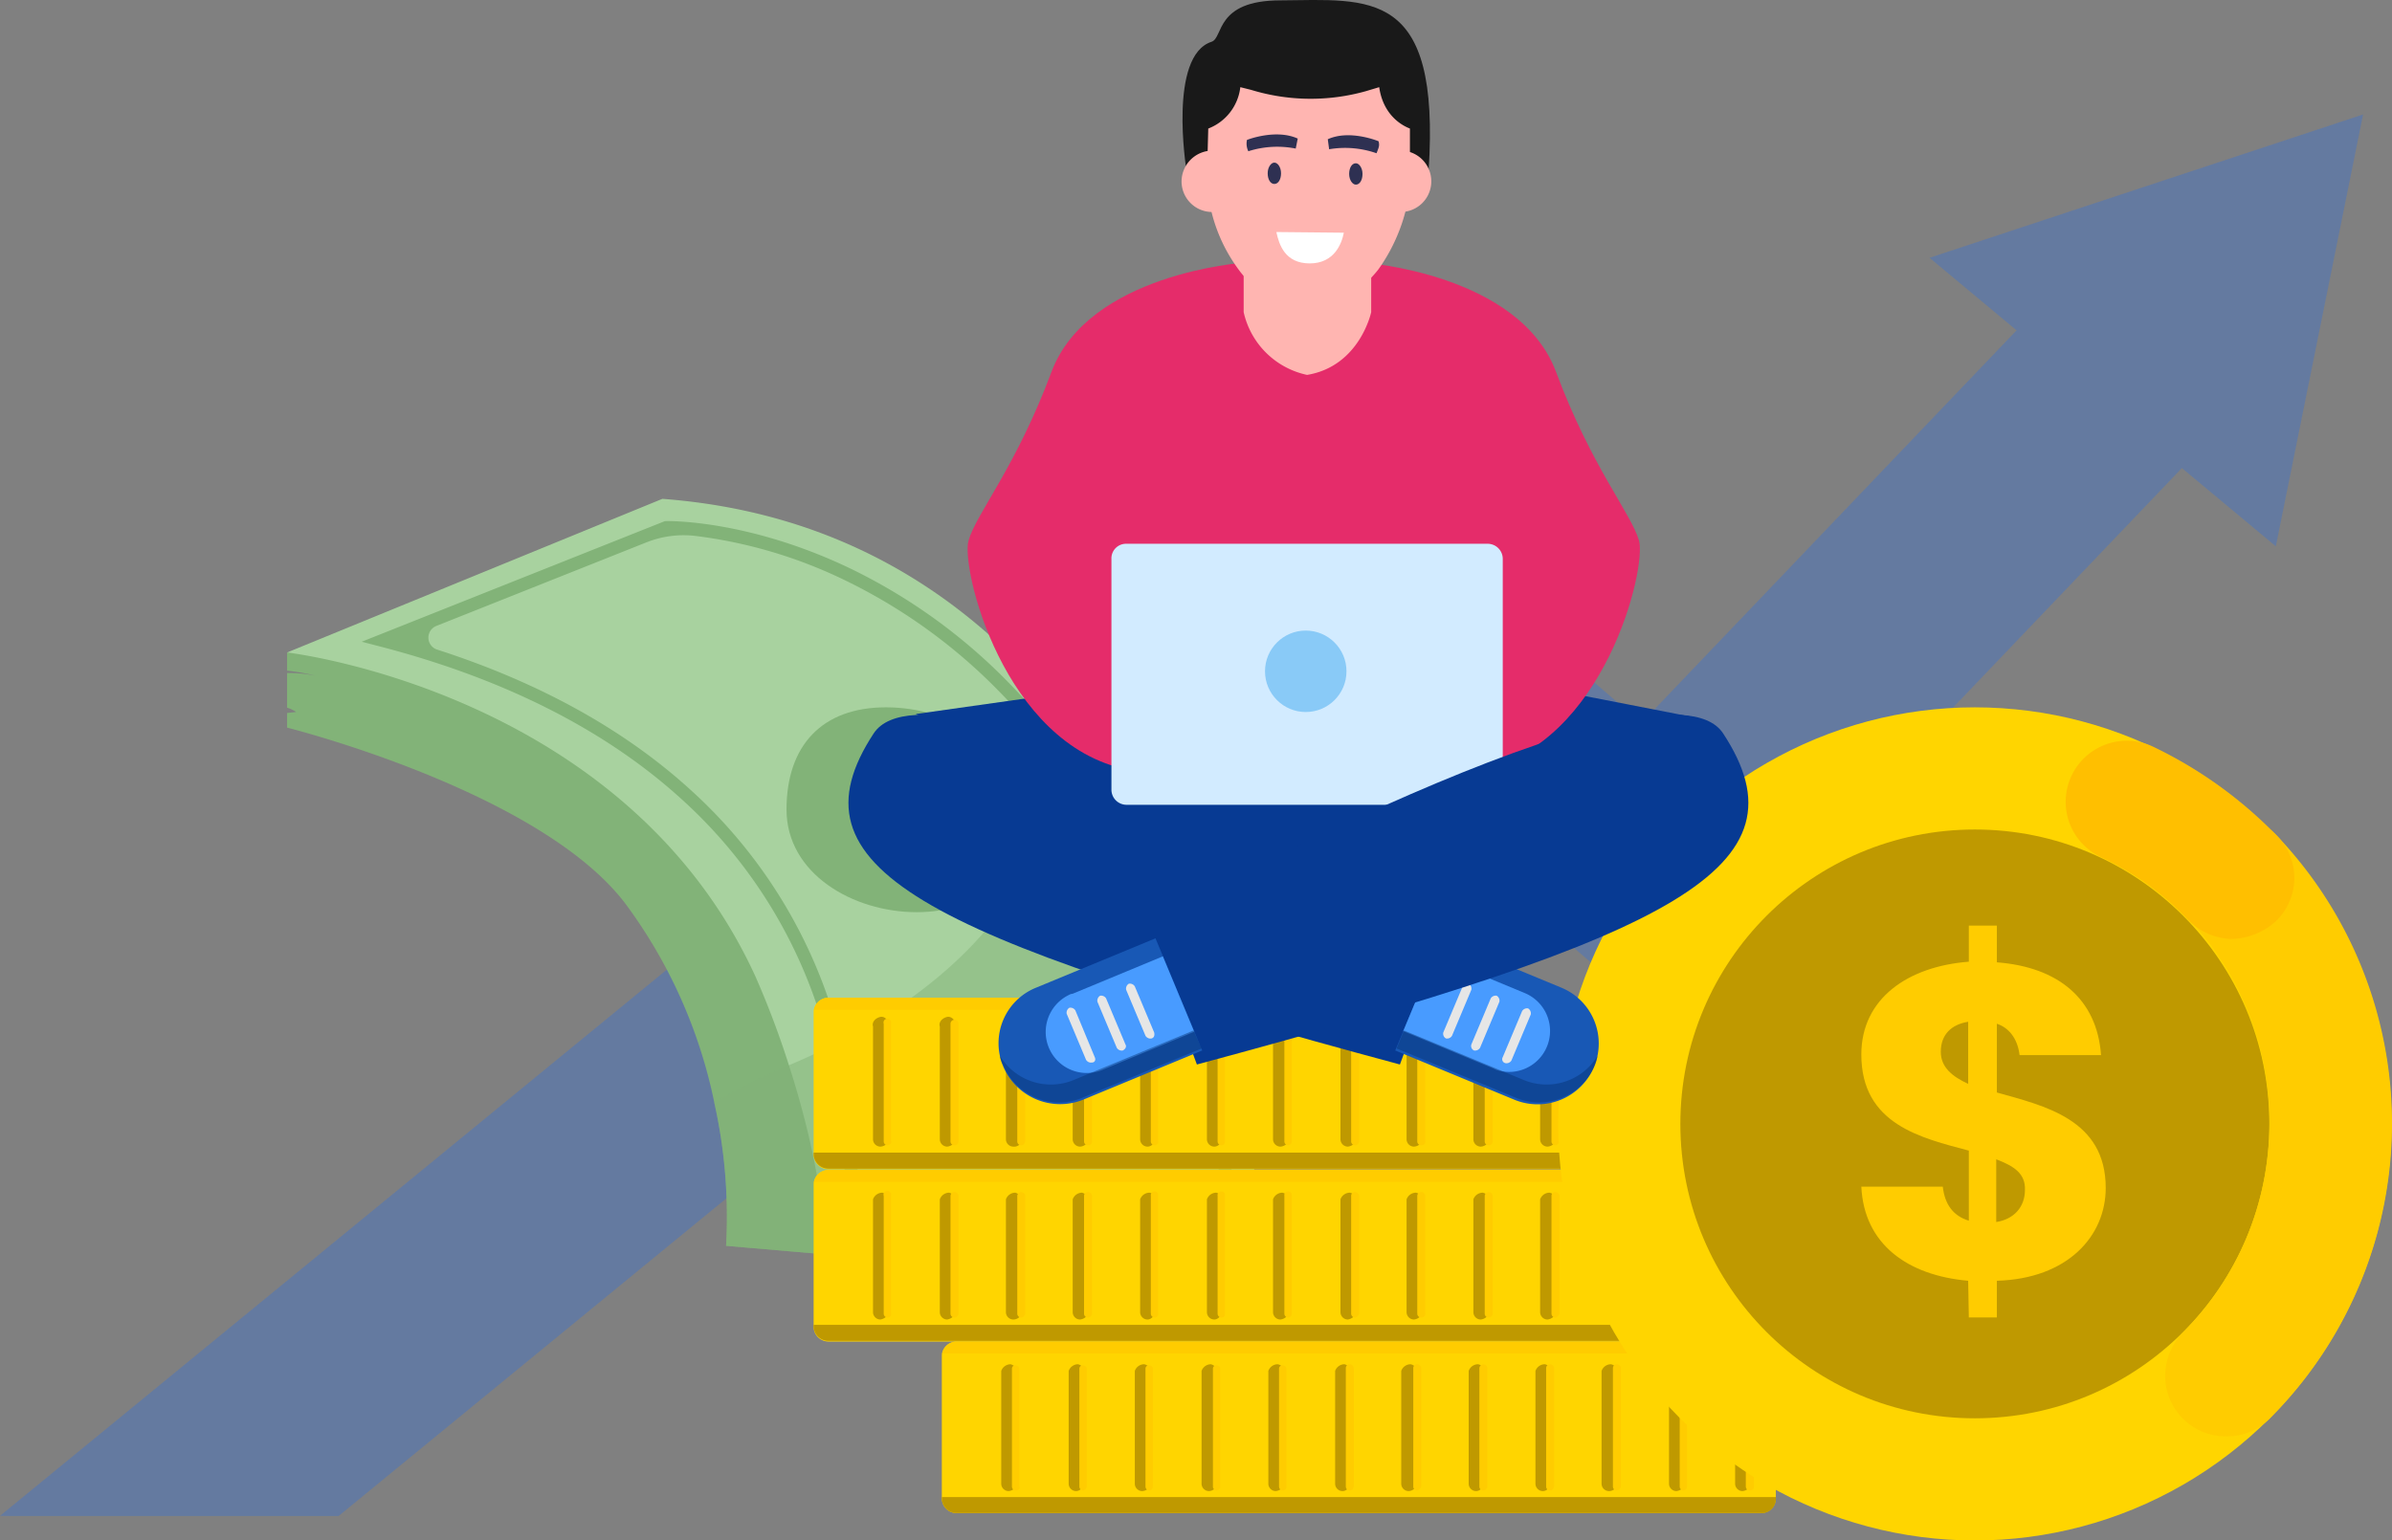 <svg xmlns="http://www.w3.org/2000/svg" width="501.624" height="323.146" viewBox="0 0 501.624 323.146">
  <rect x="0" y="0" width="501.624" height="323.146" fill="#808080" stroke="none"/>
  <g id="Group_8728" data-name="Group 8728" transform="translate(-1373.58 -171.733)">
    <g id="Group_8708" data-name="Group 8708">
      <path id="Path_5826" data-name="Path 5826" d="M1869.141,195.743l-90.918,30.069,18.252,15.212h0l-78.67,82.355-68.959-59.21L1373.58,489.714l2.424.037h68.572L1648.17,322.937l72.7,62.421,110.271-115.44h0l19.7,16.419Z" fill="#647aa0"/>
      <g id="Group_7216" data-name="Group 7216">
        <g id="Group_7214" data-name="Group 7214">
          <path id="Path_5827" data-name="Path 5827" d="M1546.728,434.875l-20.885-1.8a109.668,109.668,0,0,0-2.467-30.05,105.7,105.7,0,0,0-18.574-41.638c-17.886-23.739-71.016-37.02-71.016-37.02v-3.073l1.91-.207a7.593,7.593,0,0,0-1.91-.907v-7.265a25.581,25.581,0,0,1,6.038.591,41.075,41.075,0,0,0-6.038-1.084V308.6c76.962,2.058,102.062,48.546,109.928,84.523A144.035,144.035,0,0,1,1546.728,434.875Z" fill="#82b378"/>
          <path id="Path_5828" data-name="Path 5828" d="M1638.133,428.117l-91.406,6.757c-.473-14.079-4.148-28.638-7.7-39.676a187.131,187.131,0,0,0-6.991-18.557c-27.344-59.916-98.249-68.036-98.249-68.036l78.7-32.229c38.018,2.861,64.69,21.12,83.345,44.045C1632.364,365.323,1638.133,428.117,1638.133,428.117Z" fill="#a8d29f"/>
        </g>
        <path id="Path_5829" data-name="Path 5829" d="M1638.134,428.117l-91.406,6.757-20.885-1.8a109.668,109.668,0,0,0-2.467-30.05,124.018,124.018,0,0,1,15.651-7.83q2.411-1.02,4.688-2.07c58.2-26.861,52.777-68.7,52.114-72.706C1632.365,365.323,1638.134,428.117,1638.134,428.117Z" fill="#82b378" opacity="0.5" style="isolation: isolate"/>
        <g id="Group_7215" data-name="Group 7215">
          <path id="Path_5830" data-name="Path 5830" d="M1630.945,435.157l-81.456-1.576.288-1.568c.042-.238,4.227-24.121-5.541-51.276a102.236,102.236,0,0,0-27.725-41.366c-15.879-14.457-37.1-25.217-63.073-31.982l-4-1.042,63.58-25.3.244-.006c.688-.015,17.063-.263,38.112,9.692a118.189,118.189,0,0,1,33.761,24.234c12.557,12.782,23.121,28.872,31.4,47.823.653,1.456,16.127,36.193,15.309,57.052v.025Zm-78.266-4.226,75.711,1.465.738-12.676c.324-8.333-2.174-20.615-7.223-35.52-3.836-11.324-7.816-20.227-7.856-20.316-8.132-18.622-18.486-34.413-30.778-46.946a115.55,115.55,0,0,0-32.925-23.693,99.658,99.658,0,0,0-31.014-9.1,21.107,21.107,0,0,0-10.191,1.359l-44.063,17.536a2.636,2.636,0,0,0,.173,4.959c21.428,6.9,39.268,16.771,53.146,29.424a104.917,104.917,0,0,1,28.431,42.515,115.821,115.821,0,0,1,6.593,36.793,97.665,97.665,0,0,1-.742,14.2Z" fill="#82b378"/>
        </g>
        <path id="Path_5831" data-name="Path 5831" d="M1587.115,341.554c0,13.419-7.862,21.528-21.281,21.528s-27.315-8.109-27.315-21.528,7.432-21.446,20.852-21.446S1587.115,328.139,1587.115,341.554Z" fill="#82b378"/>
      </g>
    </g>
    <g id="Group_8720" data-name="Group 8720">
      <g id="Group_8711" data-name="Group 8711">
        <path id="Path_6671" data-name="Path 6671" d="M1745.994,456.228v29.828a3.108,3.108,0,0,1-3.081,3.081H1574.168a3.108,3.108,0,0,1-3.081-3.081h0V456.228a3.108,3.108,0,0,1,3.081-3.08h168.6a3.055,3.055,0,0,1,3.221,3.08Z" fill="#ffd500"/>
        <path id="Path_6672" data-name="Path 6672" d="M1745.994,486.056v-.28H1571.087v.28a3.108,3.108,0,0,0,3.081,3.081h168.6A2.977,2.977,0,0,0,1745.994,486.056Z" fill="#bf9900"/>
        <g id="Group_8709" data-name="Group 8709">
          <path id="Path_6673" data-name="Path 6673" d="M1585.091,484.516a1.554,1.554,0,0,1-1.541-1.54V459.309a2.108,2.108,0,0,1,1.961-1.4,2,2,0,0,1,1.4,1.4v23.667A2.075,2.075,0,0,1,1585.091,484.516Z" fill="#bf9900"/>
          <path id="Path_6674" data-name="Path 6674" d="M1599.235,484.516a1.554,1.554,0,0,1-1.541-1.54V459.309a2.107,2.107,0,0,1,1.961-1.4,2,2,0,0,1,1.4,1.4v23.667C1600.635,483.816,1600.075,484.516,1599.235,484.516Z" fill="#bf9900"/>
          <path id="Path_6675" data-name="Path 6675" d="M1613.1,484.516a1.554,1.554,0,0,1-1.54-1.54V459.309a2.106,2.106,0,0,1,1.96-1.4,1.79,1.79,0,0,1,1.4,1.4v23.667A1.938,1.938,0,0,1,1613.1,484.516Z" fill="#bf9900"/>
          <path id="Path_6676" data-name="Path 6676" d="M1627.1,484.516a1.554,1.554,0,0,1-1.54-1.54V459.309a2.106,2.106,0,0,1,1.96-1.4,2,2,0,0,1,1.4,1.4v23.667A1.939,1.939,0,0,1,1627.1,484.516Z" fill="#bf9900"/>
          <path id="Path_6677" data-name="Path 6677" d="M1641.106,484.516a1.555,1.555,0,0,1-1.541-1.54V459.309a2.107,2.107,0,0,1,1.961-1.4,1.791,1.791,0,0,1,1.4,1.4v23.667A2.075,2.075,0,0,1,1641.106,484.516Z" fill="#bf9900"/>
          <path id="Path_6678" data-name="Path 6678" d="M1655.11,484.516a1.554,1.554,0,0,1-1.541-1.54V459.309a2.106,2.106,0,0,1,1.961-1.4,2,2,0,0,1,1.4,1.4v23.667C1656.51,483.816,1655.95,484.516,1655.11,484.516Z" fill="#bf9900"/>
          <path id="Path_6679" data-name="Path 6679" d="M1668.973,484.516a1.554,1.554,0,0,1-1.54-1.54V459.309a2.106,2.106,0,0,1,1.96-1.4,1.792,1.792,0,0,1,1.4,1.4v23.667A1.939,1.939,0,0,1,1668.973,484.516Z" fill="#bf9900"/>
          <path id="Path_6680" data-name="Path 6680" d="M1683.117,484.516a1.554,1.554,0,0,1-1.54-1.54V459.309a2.106,2.106,0,0,1,1.96-1.4,1.791,1.791,0,0,1,1.4,1.4v23.667C1684.517,483.816,1683.957,484.516,1683.117,484.516Z" fill="#bf9900"/>
          <path id="Path_6681" data-name="Path 6681" d="M1697.121,484.516a1.555,1.555,0,0,1-1.541-1.54V459.309a2.107,2.107,0,0,1,1.961-1.4,1.791,1.791,0,0,1,1.4,1.4v23.667C1698.521,483.816,1697.961,484.516,1697.121,484.516Z" fill="#bf9900"/>
          <path id="Path_6682" data-name="Path 6682" d="M1710.984,484.516a1.554,1.554,0,0,1-1.54-1.54V459.309a2.106,2.106,0,0,1,1.961-1.4,1.791,1.791,0,0,1,1.4,1.4v23.667A1.822,1.822,0,0,1,1710.984,484.516Z" fill="#bf9900"/>
          <path id="Path_6683" data-name="Path 6683" d="M1725.128,484.516a1.554,1.554,0,0,1-1.54-1.54V459.309a2.106,2.106,0,0,1,1.96-1.4,1.792,1.792,0,0,1,1.4,1.4v23.667A2.076,2.076,0,0,1,1725.128,484.516Z" fill="#bf9900"/>
          <path id="Path_6684" data-name="Path 6684" d="M1738.992,484.516a1.554,1.554,0,0,1-1.541-1.54V459.309a2.108,2.108,0,0,1,1.961-1.4,1.791,1.791,0,0,1,1.4,1.4v23.667A2.075,2.075,0,0,1,1738.992,484.516Z" fill="#bf9900"/>
        </g>
        <g id="Group_8710" data-name="Group 8710">
          <path id="Path_6685" data-name="Path 6685" d="M1586.631,484.376a.807.807,0,0,1-.84-.84V458.749a.707.707,0,0,1,.98-.56c.42.14.56.42.56.56v24.787C1587.612,483.956,1587.191,484.376,1586.631,484.376Z" fill="#fc0"/>
          <path id="Path_6686" data-name="Path 6686" d="M1600.775,484.376a.807.807,0,0,1-.84-.84V458.749a.707.707,0,0,1,.98-.56c.42.14.56.42.56.56v24.787A.908.908,0,0,1,1600.775,484.376Z" fill="#fc0"/>
          <path id="Path_6687" data-name="Path 6687" d="M1614.639,484.376a.807.807,0,0,1-.84-.84V458.749a.707.707,0,0,1,.98-.56c.42.14.56.42.56.56v24.787A.784.784,0,0,1,1614.639,484.376Z" fill="#fc0"/>
          <path id="Path_6688" data-name="Path 6688" d="M1628.783,484.376a.807.807,0,0,1-.841-.84V458.749a.708.708,0,0,1,.981-.56c.42.14.56.42.56.56v24.787A.908.908,0,0,1,1628.783,484.376Z" fill="#fc0"/>
          <path id="Path_6689" data-name="Path 6689" d="M1642.646,484.376a.807.807,0,0,1-.84-.84V458.749a.707.707,0,0,1,.98-.56c.42.14.56.42.56.56v24.787A.7.7,0,0,1,1642.646,484.376Z" fill="#fc0"/>
          <path id="Path_6690" data-name="Path 6690" d="M1656.65,484.376a.807.807,0,0,1-.84-.84V458.749a.807.807,0,0,1,.84-.84.9.9,0,0,1,.84.84v24.787C1657.35,483.956,1657.21,484.376,1656.65,484.376Z" fill="#fc0"/>
          <path id="Path_6691" data-name="Path 6691" d="M1670.794,484.376a.807.807,0,0,1-.84-.84V458.749a.807.807,0,0,1,.84-.84.9.9,0,0,1,.84.84v24.787C1671.494,483.956,1671.074,484.376,1670.794,484.376Z" fill="#fc0"/>
          <path id="Path_6692" data-name="Path 6692" d="M1684.657,484.376a.807.807,0,0,1-.84-.84V458.749a.841.841,0,0,1,1.681,0v24.787A.9.9,0,0,1,1684.657,484.376Z" fill="#fc0"/>
          <path id="Path_6693" data-name="Path 6693" d="M1698.661,484.376a.807.807,0,0,1-.84-.84V458.749a.807.807,0,0,1,.84-.84.9.9,0,0,1,.84.84v24.787C1699.361,483.956,1699.221,484.376,1698.661,484.376Z" fill="#fc0"/>
          <path id="Path_6694" data-name="Path 6694" d="M1712.665,484.376a.807.807,0,0,1-.84-.84V458.749a.807.807,0,0,1,.84-.84.9.9,0,0,1,.84.84v24.787A1.04,1.04,0,0,1,1712.665,484.376Z" fill="#fc0"/>
          <path id="Path_6695" data-name="Path 6695" d="M1726.669,484.376a.807.807,0,0,1-.841-.84V458.749a.708.708,0,0,1,.981-.56c.42.14.56.42.56.56v24.787A.784.784,0,0,1,1726.669,484.376Z" fill="#fc0"/>
          <path id="Path_6696" data-name="Path 6696" d="M1740.532,484.376a.807.807,0,0,1-.84-.84V458.749a.807.807,0,0,1,.84-.84.9.9,0,0,1,.841.84v24.787C1741.513,483.956,1741.092,484.376,1740.532,484.376Z" fill="#fc0"/>
        </g>
        <path id="Path_6697" data-name="Path 6697" d="M1745.994,456.228v-.56H1571.087v.56a3.108,3.108,0,0,1,3.081-3.08h168.6A3.055,3.055,0,0,1,1745.994,456.228Z" fill="#fc0"/>
      </g>
      <g id="Group_8714" data-name="Group 8714">
        <path id="Path_6698" data-name="Path 6698" d="M1718.967,420.239v29.828a3.109,3.109,0,0,1-3.081,3.081h-168.6a3.108,3.108,0,0,1-3.081-3.081h0V420.239a3.108,3.108,0,0,1,3.081-3.081h168.6a2.8,2.8,0,0,1,3.081,3.081Z" fill="#ffd500"/>
        <path id="Path_6699" data-name="Path 6699" d="M1718.967,449.927v-.28H1544.2v.28a3.108,3.108,0,0,0,3.081,3.081h168.6A2.941,2.941,0,0,0,1718.967,449.927Z" fill="#bf9900"/>
        <g id="Group_8712" data-name="Group 8712">
          <path id="Path_6700" data-name="Path 6700" d="M1558.2,448.526a1.554,1.554,0,0,1-1.541-1.54V423.32a2.107,2.107,0,0,1,1.961-1.4,2,2,0,0,1,1.4,1.4v23.666A2.282,2.282,0,0,1,1558.2,448.526Z" fill="#bf9900"/>
          <path id="Path_6701" data-name="Path 6701" d="M1572.207,448.526a1.554,1.554,0,0,1-1.54-1.54V423.32a2.105,2.105,0,0,1,1.961-1.4,1.994,1.994,0,0,1,1.4,1.4v23.666A2.282,2.282,0,0,1,1572.207,448.526Z" fill="#bf9900"/>
          <path id="Path_6702" data-name="Path 6702" d="M1586.071,448.526a1.554,1.554,0,0,1-1.54-1.54V423.32a2.105,2.105,0,0,1,1.96-1.4,2,2,0,0,1,1.4,1.4v23.666A1.832,1.832,0,0,1,1586.071,448.526Z" fill="#bf9900"/>
          <path id="Path_6703" data-name="Path 6703" d="M1600.075,448.526a1.554,1.554,0,0,1-1.541-1.54V423.32a2.107,2.107,0,0,1,1.961-1.4,1.994,1.994,0,0,1,1.4,1.4v23.666A2.1,2.1,0,0,1,1600.075,448.526Z" fill="#bf9900"/>
          <path id="Path_6704" data-name="Path 6704" d="M1614.219,448.526a1.554,1.554,0,0,1-1.541-1.54V423.32a2.106,2.106,0,0,1,1.961-1.4,1.79,1.79,0,0,1,1.4,1.4v23.666C1615.619,447.686,1615.059,448.526,1614.219,448.526Z" fill="#bf9900"/>
          <path id="Path_6705" data-name="Path 6705" d="M1628.222,448.526a1.554,1.554,0,0,1-1.54-1.54V423.32a2.105,2.105,0,0,1,1.961-1.4,1.994,1.994,0,0,1,1.4,1.4v23.666C1629.623,447.686,1629.063,448.526,1628.222,448.526Z" fill="#bf9900"/>
          <path id="Path_6706" data-name="Path 6706" d="M1642.086,448.526a1.554,1.554,0,0,1-1.54-1.54V423.32a2.105,2.105,0,0,1,1.96-1.4,1.792,1.792,0,0,1,1.4,1.4v23.666A2.106,2.106,0,0,1,1642.086,448.526Z" fill="#bf9900"/>
          <path id="Path_6707" data-name="Path 6707" d="M1656.23,448.526a1.555,1.555,0,0,1-1.541-1.54V423.32a2.108,2.108,0,0,1,1.961-1.4,1.791,1.791,0,0,1,1.4,1.4v23.666A2.282,2.282,0,0,1,1656.23,448.526Z" fill="#bf9900"/>
          <path id="Path_6708" data-name="Path 6708" d="M1670.094,448.526a1.554,1.554,0,0,1-1.541-1.54V423.32a2.105,2.105,0,0,1,1.961-1.4,1.79,1.79,0,0,1,1.4,1.4v23.666A2.1,2.1,0,0,1,1670.094,448.526Z" fill="#bf9900"/>
          <path id="Path_6709" data-name="Path 6709" d="M1684.1,448.526a1.554,1.554,0,0,1-1.54-1.54V423.32a2.105,2.105,0,0,1,1.96-1.4,1.79,1.79,0,0,1,1.4,1.4v23.666A2.1,2.1,0,0,1,1684.1,448.526Z" fill="#bf9900"/>
          <path id="Path_6710" data-name="Path 6710" d="M1698.1,448.526a1.554,1.554,0,0,1-1.54-1.54V423.32a2.105,2.105,0,0,1,1.96-1.4,1.791,1.791,0,0,1,1.4,1.4v23.666A2.1,2.1,0,0,1,1698.1,448.526Z" fill="#bf9900"/>
          <path id="Path_6711" data-name="Path 6711" d="M1712.1,448.526a1.555,1.555,0,0,1-1.541-1.54V423.32a2.107,2.107,0,0,1,1.961-1.4,1.791,1.791,0,0,1,1.4,1.4v23.666C1713.505,447.686,1712.945,448.526,1712.1,448.526Z" fill="#bf9900"/>
        </g>
        <g id="Group_8713" data-name="Group 8713">
          <path id="Path_6712" data-name="Path 6712" d="M1559.744,448.106a.807.807,0,0,1-.84-.84V422.619a.8.8,0,1,1,1.54-.42v25.067A.7.7,0,0,1,1559.744,448.106Z" fill="#fc0"/>
          <path id="Path_6713" data-name="Path 6713" d="M1573.748,448.106a.807.807,0,0,1-.84-.84V422.619a.84.84,0,0,1,1.68,0v24.647A.9.9,0,0,1,1573.748,448.106Z" fill="#fc0"/>
          <path id="Path_6714" data-name="Path 6714" d="M1587.752,448.106a.807.807,0,0,1-.841-.84V422.619a.841.841,0,0,1,1.681,0v24.647C1588.452,447.686,1588.172,448.106,1587.752,448.106Z" fill="#fc0"/>
          <path id="Path_6715" data-name="Path 6715" d="M1601.755,448.106a.807.807,0,0,1-.84-.84V422.619a.807.807,0,0,1,.84-.84.9.9,0,0,1,.841.84v24.647A.9.9,0,0,1,1601.755,448.106Z" fill="#fc0"/>
          <path id="Path_6716" data-name="Path 6716" d="M1615.759,448.106a.807.807,0,0,1-.84-.84V422.619a.8.8,0,0,1,1.54-.42v25.067A.7.7,0,0,1,1615.759,448.106Z" fill="#fc0"/>
          <path id="Path_6717" data-name="Path 6717" d="M1629.763,448.106a.807.807,0,0,1-.84-.84V422.619a.8.8,0,0,1,1.54-.42v25.067C1630.463,447.686,1630.323,448.106,1629.763,448.106Z" fill="#fc0"/>
          <path id="Path_6718" data-name="Path 6718" d="M1643.767,448.106a.807.807,0,0,1-.841-.84V422.619a.8.8,0,0,1,1.541-.42v25.067C1644.607,447.686,1644.047,448.106,1643.767,448.106Z" fill="#fc0"/>
          <path id="Path_6719" data-name="Path 6719" d="M1657.77,448.106a.807.807,0,0,1-.84-.84V422.619a.807.807,0,0,1,.84-.84.9.9,0,0,1,.84.84v24.647A1.04,1.04,0,0,1,1657.77,448.106Z" fill="#fc0"/>
          <path id="Path_6720" data-name="Path 6720" d="M1671.634,448.106a.807.807,0,0,1-.84-.84V422.619a.84.84,0,0,1,1.68,0v24.647A.807.807,0,0,1,1671.634,448.106Z" fill="#fc0"/>
          <path id="Path_6721" data-name="Path 6721" d="M1685.778,448.106a.808.808,0,0,1-.841-.84V422.619a.841.841,0,0,1,1.681,0v24.647A.9.9,0,0,1,1685.778,448.106Z" fill="#fc0"/>
          <path id="Path_6722" data-name="Path 6722" d="M1699.781,448.106a.807.807,0,0,1-.84-.84V422.619a.807.807,0,0,1,.84-.84.9.9,0,0,1,.841.84v24.647C1700.482,447.686,1700.062,448.106,1699.781,448.106Z" fill="#fc0"/>
          <path id="Path_6723" data-name="Path 6723" d="M1713.645,448.106a.807.807,0,0,1-.84-.84V422.619a.807.807,0,0,1,.84-.84.9.9,0,0,1,.84.84v24.647A.807.807,0,0,1,1713.645,448.106Z" fill="#fc0"/>
        </g>
        <path id="Path_6724" data-name="Path 6724" d="M1718.967,420.239v-.56H1544.2v.56a3.108,3.108,0,0,1,3.081-3.081h168.6A2.8,2.8,0,0,1,1718.967,420.239Z" fill="#fc0"/>
      </g>
      <g id="Group_8717" data-name="Group 8717">
        <path id="Path_6725" data-name="Path 6725" d="M1718.967,384.109v29.828a3.108,3.108,0,0,1-3.081,3.081h-168.6a3.108,3.108,0,0,1-3.081-3.081h0V384.109a3.108,3.108,0,0,1,3.081-3.081h168.6c1.82-.28,3.081,1.4,3.081,3.081Z" fill="#ffd500"/>
        <path id="Path_6726" data-name="Path 6726" d="M1718.967,413.8v-.28H1544.2v.28a3.108,3.108,0,0,0,3.081,3.081h168.6a2.868,2.868,0,0,0,3.081-3.081Z" fill="#bf9900"/>
        <g id="Group_8715" data-name="Group 8715">
          <path id="Path_6727" data-name="Path 6727" d="M1558.2,412.257a1.554,1.554,0,0,1-1.541-1.541V387.05c-.28-.84.42-1.68,1.4-1.961.84-.28,1.68.421,1.96,1.4v24.226A1.91,1.91,0,0,1,1558.2,412.257Z" fill="#bf9900"/>
          <path id="Path_6728" data-name="Path 6728" d="M1572.207,412.257a1.554,1.554,0,0,1-1.54-1.541V387.05c-.28-.84.42-1.68,1.4-1.961.841-.28,1.681.421,1.961,1.4v24.226A2.075,2.075,0,0,1,1572.207,412.257Z" fill="#bf9900"/>
          <path id="Path_6729" data-name="Path 6729" d="M1586.071,412.257a1.554,1.554,0,0,1-1.54-1.541V387.05c-.28-.84.42-1.68,1.4-1.961.84-.28,1.681.421,1.961,1.4v24.226A1.631,1.631,0,0,1,1586.071,412.257Z" fill="#bf9900"/>
          <path id="Path_6730" data-name="Path 6730" d="M1600.075,412.257a1.555,1.555,0,0,1-1.541-1.541V387.05c-.28-.84.421-1.68,1.4-1.961.84-.28,1.68.421,1.96,1.4v24.226A1.938,1.938,0,0,1,1600.075,412.257Z" fill="#bf9900"/>
          <path id="Path_6731" data-name="Path 6731" d="M1614.219,412.257a1.554,1.554,0,0,1-1.541-1.541V387.05c-.28-.84.56-1.68,1.4-1.961s1.68.561,1.96,1.4v24.226C1615.619,411.557,1615.059,412.257,1614.219,412.257Z" fill="#bf9900"/>
          <path id="Path_6732" data-name="Path 6732" d="M1628.222,412.257a1.554,1.554,0,0,1-1.54-1.541V387.05c-.28-.84.42-1.68,1.4-1.961.841-.28,1.681.421,1.961,1.4v24.226C1629.623,411.557,1629.063,412.257,1628.222,412.257Z" fill="#bf9900"/>
          <path id="Path_6733" data-name="Path 6733" d="M1642.086,412.257a1.554,1.554,0,0,1-1.54-1.541V387.05a2.106,2.106,0,0,1,1.96-1.4,1.792,1.792,0,0,1,1.4,1.4v23.666A1.939,1.939,0,0,1,1642.086,412.257Z" fill="#bf9900"/>
          <path id="Path_6734" data-name="Path 6734" d="M1656.23,412.257a1.555,1.555,0,0,1-1.541-1.541V387.05a2.108,2.108,0,0,1,1.961-1.4,1.791,1.791,0,0,1,1.4,1.4v23.666A2.075,2.075,0,0,1,1656.23,412.257Z" fill="#bf9900"/>
          <path id="Path_6735" data-name="Path 6735" d="M1670.094,412.257a1.554,1.554,0,0,1-1.541-1.541V387.05a2.106,2.106,0,0,1,1.961-1.4,1.791,1.791,0,0,1,1.4,1.4v23.666A1.938,1.938,0,0,1,1670.094,412.257Z" fill="#bf9900"/>
          <path id="Path_6736" data-name="Path 6736" d="M1684.1,412.257a1.554,1.554,0,0,1-1.54-1.541V387.05a2.106,2.106,0,0,1,1.96-1.4,1.79,1.79,0,0,1,1.4,1.4v23.666A1.938,1.938,0,0,1,1684.1,412.257Z" fill="#bf9900"/>
          <path id="Path_6737" data-name="Path 6737" d="M1698.1,412.257a1.554,1.554,0,0,1-1.54-1.541V387.05a2.105,2.105,0,0,1,1.96-1.4,1.791,1.791,0,0,1,1.4,1.4v23.666A1.938,1.938,0,0,1,1698.1,412.257Z" fill="#bf9900"/>
          <path id="Path_6738" data-name="Path 6738" d="M1712.1,412.257a1.555,1.555,0,0,1-1.541-1.541V387.05a2.107,2.107,0,0,1,1.961-1.4,1.791,1.791,0,0,1,1.4,1.4v23.666C1713.505,411.557,1712.945,412.257,1712.1,412.257Z" fill="#bf9900"/>
        </g>
        <g id="Group_8716" data-name="Group 8716">
          <path id="Path_6739" data-name="Path 6739" d="M1559.744,411.977a.807.807,0,0,1-.84-.841V386.49a.8.8,0,1,1,1.54-.42v25.066C1560.584,411.7,1560.164,411.837,1559.744,411.977Z" fill="#fc0"/>
          <path id="Path_6740" data-name="Path 6740" d="M1573.748,411.977a.807.807,0,0,1-.84-.841V386.49a.84.84,0,0,1,1.68,0v24.646A.807.807,0,0,1,1573.748,411.977Z" fill="#fc0"/>
          <path id="Path_6741" data-name="Path 6741" d="M1587.752,411.977a.807.807,0,0,1-.841-.841V386.49a.841.841,0,0,1,1.681,0v24.646Q1588.382,411.977,1587.752,411.977Z" fill="#fc0"/>
          <path id="Path_6742" data-name="Path 6742" d="M1601.755,411.977a.807.807,0,0,1-.84-.841V386.49a.807.807,0,0,1,.84-.84.9.9,0,0,1,.841.84v24.646A.808.808,0,0,1,1601.755,411.977Z" fill="#fc0"/>
          <path id="Path_6743" data-name="Path 6743" d="M1615.759,411.977a.807.807,0,0,1-.84-.841V386.49a.8.8,0,0,1,1.54-.42v25.066C1616.6,411.7,1616.179,411.837,1615.759,411.977Z" fill="#fc0"/>
          <path id="Path_6744" data-name="Path 6744" d="M1629.763,411.977a.807.807,0,0,1-.84-.841V386.49a.843.843,0,0,1,.56-.98c.42-.14.84.28.98.56v25.066C1630.463,411.7,1630.323,411.837,1629.763,411.977Z" fill="#fc0"/>
          <path id="Path_6745" data-name="Path 6745" d="M1643.767,411.977a.807.807,0,0,1-.841-.841V386.49a.8.8,0,0,1,1.541-.42v25.066C1644.607,411.7,1644.047,411.837,1643.767,411.977Z" fill="#fc0"/>
          <path id="Path_6746" data-name="Path 6746" d="M1657.77,411.977a.807.807,0,0,1-.84-.841V386.49a.807.807,0,0,1,.84-.84.9.9,0,0,1,.84.84v24.646A.894.894,0,0,1,1657.77,411.977Z" fill="#fc0"/>
          <path id="Path_6747" data-name="Path 6747" d="M1671.634,411.977a.807.807,0,0,1-.84-.841V386.49a.84.84,0,0,1,1.68,0v24.646A.743.743,0,0,1,1671.634,411.977Z" fill="#fc0"/>
          <path id="Path_6748" data-name="Path 6748" d="M1685.778,411.977a.808.808,0,0,1-.841-.841V386.49a.841.841,0,0,1,1.681,0v24.646A.807.807,0,0,1,1685.778,411.977Z" fill="#fc0"/>
          <path id="Path_6749" data-name="Path 6749" d="M1699.781,411.977a.807.807,0,0,1-.84-.841V386.49a.807.807,0,0,1,.84-.84.9.9,0,0,1,.841.84v24.646A1.016,1.016,0,0,1,1699.781,411.977Z" fill="#fc0"/>
          <path id="Path_6750" data-name="Path 6750" d="M1713.645,411.977a.807.807,0,0,1-.84-.841V386.49a.807.807,0,0,1,.84-.84.9.9,0,0,1,.84.84v24.646A.743.743,0,0,1,1713.645,411.977Z" fill="#fc0"/>
        </g>
        <path id="Path_6751" data-name="Path 6751" d="M1718.967,384.109v-.56H1544.2v.56a3.108,3.108,0,0,1,3.081-3.081h168.6C1717.706,380.748,1718.967,382.429,1718.967,384.109Z" fill="#fc0"/>
      </g>
      <g id="Group_8719" data-name="Group 8719">
        <circle id="Ellipse_299" data-name="Ellipse 299" cx="87.383" cy="87.383" r="87.383" transform="translate(1700.342 320.112)" fill="#ffd500"/>
        <g id="Group_8718" data-name="Group 8718">
          <circle id="Ellipse_300" data-name="Ellipse 300" cx="61.756" cy="61.756" r="61.756" transform="translate(1725.968 345.739)" fill="#bf9900"/>
          <path id="Path_6752" data-name="Path 6752" d="M1786.325,440.4c-12.744-1.12-21.846-7.7-22.406-19.745H1781q.63,5.672,5.462,7.142V413.1c-9.943-2.661-22.546-5.462-22.546-20.165,0-11.764,9.8-18.485,22.546-19.466V365.9h5.881v7.7c12.884.981,21.006,7.7,21.846,19.466h-17.085c-.42-3.5-2.24-5.742-4.761-6.582v14.424c9.943,2.8,22.826,5.6,22.826,20.025,0,10.083-7.982,19.045-22.826,19.465v7.7h-5.881l-.14-7.7Zm0-41.311V386.07c-3.5.56-5.742,2.66-5.742,6.3C1780.583,395.592,1782.964,397.553,1786.325,399.093Zm5.881,15.824v13.164c3.641-.56,6.022-3.081,6.022-6.722C1798.368,417.858,1795.847,416.318,1792.206,414.917Z" fill="#fc0"/>
        </g>
        <path id="Path_6753" data-name="Path 6753" d="M1840.1,473.033a12.7,12.7,0,0,1-12.463-13.024,13.294,13.294,0,0,1,3.781-8.822c23.666-23.666,24.226-62.457,1.12-86.683a12.827,12.827,0,0,1,.84-18.065,12.56,12.56,0,0,1,17.645.56,87.545,87.545,0,0,1-1.541,122.393A12.642,12.642,0,0,1,1840.1,473.033Z" fill="#fc0"/>
        <path id="Path_6754" data-name="Path 6754" d="M1841.5,368.7a13.214,13.214,0,0,1-8.962-3.921,59.88,59.88,0,0,0-18.485-13.3,12.809,12.809,0,0,1,11.063-23.107,90.9,90.9,0,0,1,26.047,18.765,12.569,12.569,0,0,1-.56,18.065,14.439,14.439,0,0,1-9.1,3.5Z" fill="#ffbf00"/>
      </g>
    </g>
    <g id="Group_8727" data-name="Group 8727">
      <g id="Group_8725" data-name="Group 8725">
        <path id="Path_6755" data-name="Path 6755" d="M1565.626,321.513l61.336-8.682h53.774l48.173,9.383-82.9,41.731Z" fill="#073a93"/>
        <path id="Path_6756" data-name="Path 6756" d="M1678.076,365.624s-108.389-59.516-121.273-40.05c-18.485,28.147,9.8,42.431,110.35,69.458Z" fill="#073a93"/>
        <g id="Group_8721" data-name="Group 8721">
          <path id="Path_6757" data-name="Path 6757" d="M1707.9,395.452h0a12.675,12.675,0,0,0-6.862-16.524h0l-25.067-10.363-9.8,23.526,25.066,10.363a12.848,12.848,0,0,0,16.665-7Z" fill="#1858b5"/>
          <path id="Path_6758" data-name="Path 6758" d="M1674.435,372.206l18.9,7.842a8.6,8.6,0,0,1-6.022,16.1l-.56-.28-18.905-7.842Z" fill="#489bff"/>
          <path id="Path_6759" data-name="Path 6759" d="M1667.993,387.89l25.067,10.363a12.5,12.5,0,0,0,15.544-5.041,8.025,8.025,0,0,1-.56,1.96,12.675,12.675,0,0,1-16.525,6.862l-25.066-10.363Z" fill="#063272" opacity="0.45" style="isolation: isolate"/>
          <path id="Path_6760" data-name="Path 6760" d="M1676.255,388.31l4.061-9.662a1.219,1.219,0,0,1,1.261-.56h0a1.219,1.219,0,0,1,.56,1.26l-4.061,9.663a1.22,1.22,0,0,1-1.261.56h0A1.132,1.132,0,0,1,1676.255,388.31Z" fill="#e6e6e6"/>
          <path id="Path_6761" data-name="Path 6761" d="M1682.137,390.831l4.061-9.663a1.218,1.218,0,0,1,1.26-.56h0a1.22,1.22,0,0,1,.56,1.261l-4.061,9.662a1.219,1.219,0,0,1-1.26.56h0A1.035,1.035,0,0,1,1682.137,390.831Z" fill="#e6e6e6"/>
          <path id="Path_6762" data-name="Path 6762" d="M1688.719,393.492l4.061-9.663a1.218,1.218,0,0,1,1.26-.56h0a1.219,1.219,0,0,1,.56,1.26l-4.061,9.663a1.218,1.218,0,0,1-1.26.56h0A.851.851,0,0,1,1688.719,393.492Z" fill="#e6e6e6"/>
        </g>
        <path id="Path_6763" data-name="Path 6763" d="M1717.286,285.1c-1.68-5.742-9.943-15.4-17.365-35.29-7.7-20.725-40.33-22.966-40.33-22.966l-12.6,6.862-12.6-6.862s-32.629,2.241-40.331,22.966c-7.422,19.886-15.684,29.548-17.364,35.29s7.282,42.711,33.189,48.033h74.359C1710,327.954,1718.967,290.844,1717.286,285.1Z" fill="#e52c6a"/>
        <g id="Group_8723" data-name="Group 8723">
          <g id="_Group_" data-name=" Group ">
            <path id="Path_6764" data-name="Path 6764" d="M1661.131,226.987V237.21s-2.38,11.343-13.443,13.164a17.308,17.308,0,0,1-13.3-13.164V226.987Z" fill="#ffb5b1"/>
          </g>
          <g id="Group_8722" data-name="Group 8722">
            <path id="_Path_" data-name=" Path " d="M1622.341,207.1s-3.781-23.666,5.321-26.607c2.521-.84.7-8.682,14.424-8.682,18.765-.14,33.609-2.661,31.088,35.709Z" fill="#191919"/>
            <path id="Path_6765" data-name="Path 6765" d="M1634.244,209.763a6.425,6.425,0,0,0-6.442-6.442,6.515,6.515,0,0,0-6.441,6.442,6.423,6.423,0,0,0,6.441,6.441h0A6.424,6.424,0,0,0,1634.244,209.763Z" fill="#ffb5b1"/>
            <path id="Path_6766" data-name="Path 6766" d="M1673.735,209.763a6.442,6.442,0,1,0-6.442,6.441h0A6.424,6.424,0,0,0,1673.735,209.763Z" fill="#ffb5b1"/>
            <path id="Path_6767" data-name="Path 6767" d="M1669.253,198.7h0c-.28-.14-5.461-1.821-6.441-8.683l-2.8.841a42.735,42.735,0,0,1-24.087-.28l-2.24-.56a10.593,10.593,0,0,1-6.722,8.682h0l-.28,10.5a33.942,33.942,0,0,0,6.722,19.185,17.972,17.972,0,0,0,25.346,3.781,24.191,24.191,0,0,0,3.782-3.781c4.2-5.742,6.721-13.164,6.721-19.185V198.7Z" fill="#ffb5b1"/>
          </g>
        </g>
        <path id="Path_6768" data-name="Path 6768" d="M1609.737,285.8H1685.5a3.169,3.169,0,0,1,3.221,3.221v48.313a3.17,3.17,0,0,1-3.221,3.221h-75.62a3.169,3.169,0,0,1-3.221-3.221V289.024A3.055,3.055,0,0,1,1609.737,285.8Z" fill="#d2ebff"/>
        <circle id="Ellipse_301" data-name="Ellipse 301" cx="8.542" cy="8.542" r="8.542" transform="translate(1638.865 304.008)" fill="#89caf7"/>
        <path id="Path_6769" data-name="Path 6769" d="M1613.658,365.624s108.389-59.516,121.273-40.05c18.485,28.147-9.8,42.431-110.35,69.458Z" fill="#073a93"/>
        <g id="Group_8724" data-name="Group 8724">
          <path id="Path_6770" data-name="Path 6770" d="M1583.971,395.452h0a12.558,12.558,0,0,1,6.861-16.524h0l25.067-10.363,9.8,23.526-25.067,10.363a12.967,12.967,0,0,1-16.664-7Z" fill="#1858b5"/>
          <path id="Path_6771" data-name="Path 6771" d="M1624.021,388.17l-18.905,7.842a8.613,8.613,0,0,1-7.422-15.544,1.99,1.99,0,0,1,.84-.28l18.906-7.842Z" fill="#489bff"/>
          <path id="Path_6772" data-name="Path 6772" d="M1623.881,387.89l-25.066,10.363a12.5,12.5,0,0,1-15.545-5.041,4.692,4.692,0,0,0,.7,1.96,12.674,12.674,0,0,0,16.524,6.862l25.067-10.363Z" fill="#063272" opacity="0.45" style="isolation: isolate"/>
          <path id="Path_6773" data-name="Path 6773" d="M1615.619,388.31l-4.061-9.662a1.218,1.218,0,0,0-1.26-.56h0a1.217,1.217,0,0,0-.56,1.26l4.061,9.663a1.219,1.219,0,0,0,1.26.56h0C1615.619,389.431,1615.759,388.87,1615.619,388.31Z" fill="#e6e6e6"/>
          <path id="Path_6774" data-name="Path 6774" d="M1609.6,390.831l-4.061-9.663a1.218,1.218,0,0,0-1.26-.56h0a1.22,1.22,0,0,0-.56,1.261l4.061,9.662a1.219,1.219,0,0,0,1.26.56h0C1609.6,391.811,1609.878,391.251,1609.6,390.831Z" fill="#e6e6e6"/>
          <path id="Path_6775" data-name="Path 6775" d="M1603.156,393.492l-4.061-9.8a1.22,1.22,0,0,0-1.261-.56h0a1.218,1.218,0,0,0-.56,1.26l4.061,9.663a1.219,1.219,0,0,0,1.261.56h0C1603.156,394.612,1603.436,394.052,1603.156,393.492Z" fill="#e6e6e6"/>
        </g>
      </g>
      <g id="Group_8726" data-name="Group 8726">
        <path id="Path_6776" data-name="Path 6776" d="M1656.51,208.222c0,1.261.7,2.241,1.4,2.241.841,0,1.4-.98,1.4-2.241s-.7-2.24-1.4-2.24C1657.07,205.982,1656.51,206.962,1656.51,208.222Z" fill="#2e3052"/>
        <path id="Path_6777" data-name="Path 6777" d="M1639.425,208.082c0,1.261.561,2.241,1.4,2.241s1.4-.98,1.4-2.241-.7-2.24-1.4-2.24S1639.425,206.822,1639.425,208.082Z" fill="#2e3052"/>
        <path id="Path_6778" data-name="Path 6778" d="M1662.672,201.36s-6.022-2.52-10.643-.42l.28,2.1a20,20,0,0,1,9.942.84C1662.672,202.761,1662.952,202.341,1662.672,201.36Z" fill="#2e3052"/>
        <path id="Path_6779" data-name="Path 6779" d="M1635.084,201.08s6.022-2.38,10.643-.28l-.42,2.1a19.933,19.933,0,0,0-9.943.56A3.636,3.636,0,0,1,1635.084,201.08Z" fill="#2e3052"/>
        <path id="Path_6780" data-name="Path 6780" d="M1655.39,220.546c-.42,2.24-1.961,6.441-7.142,6.441s-6.442-3.921-7-6.581Z" fill="#fff"/>
      </g>
    </g>
  </g>
</svg>
